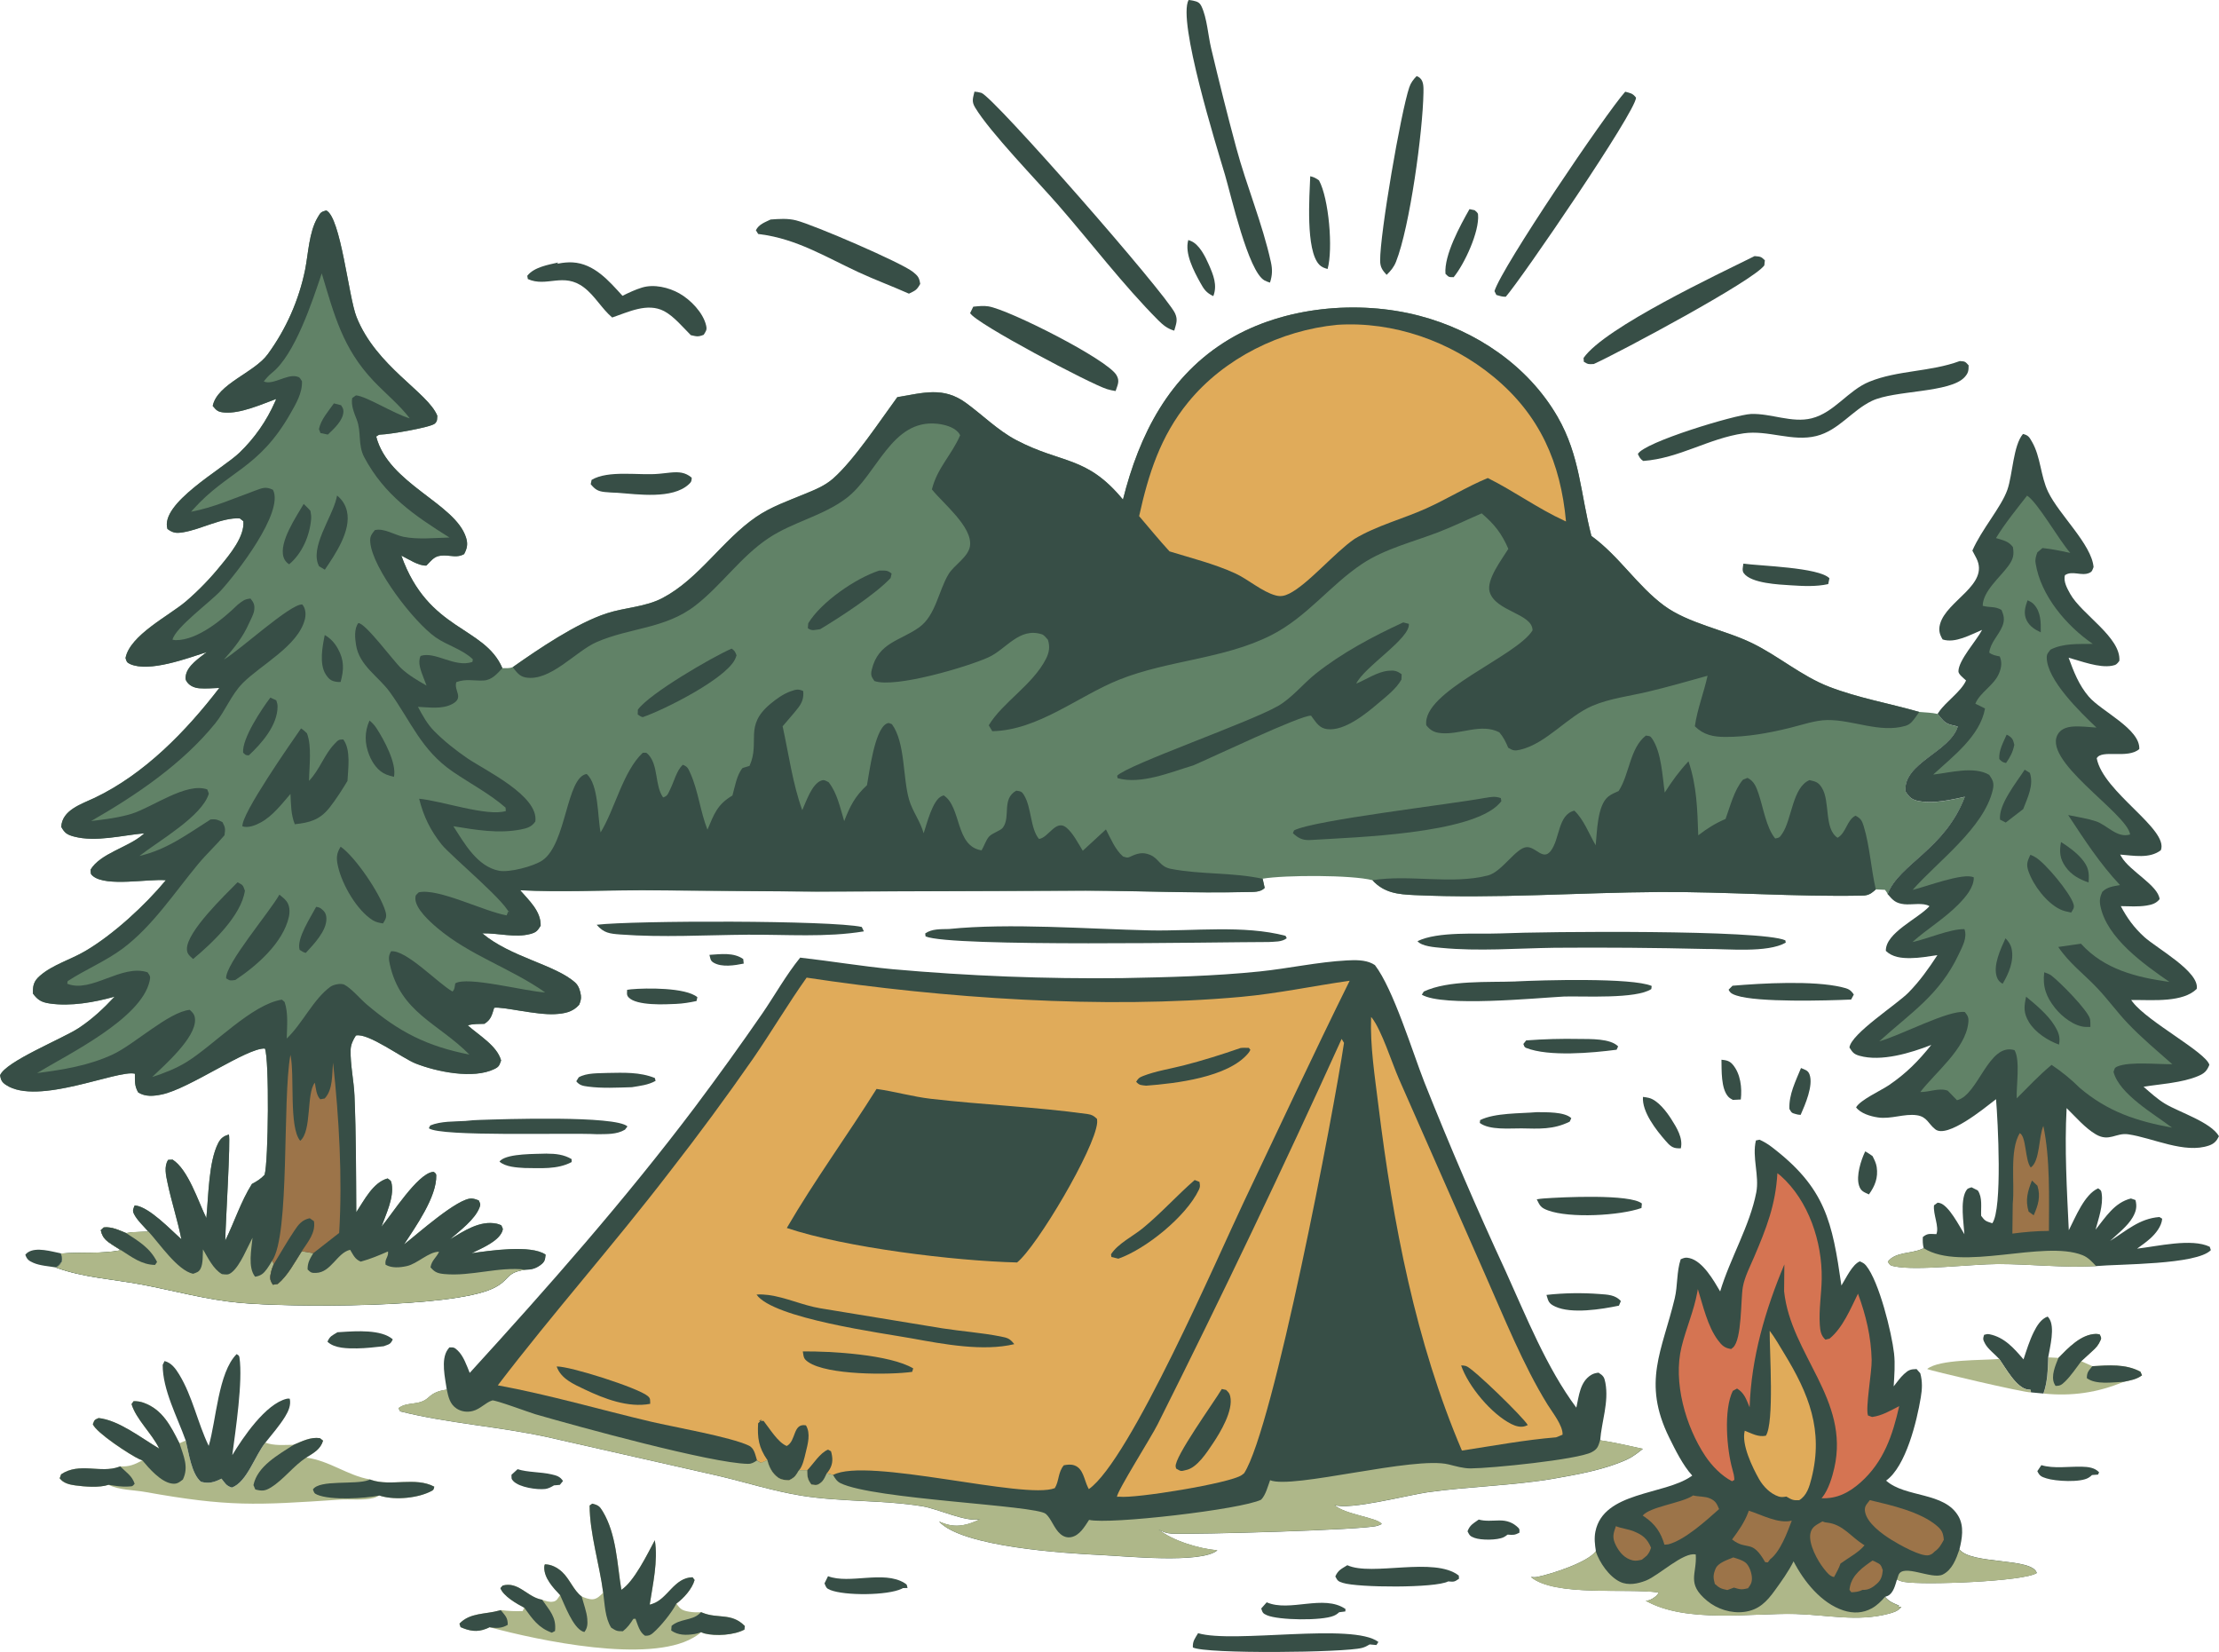 <?xml version="1.0" encoding="UTF-8"?>
<svg id="uuid-78510948-dfda-40ef-88dc-db651f01c8d5" data-name="圖層 1" xmlns="http://www.w3.org/2000/svg" width="498" height="370.71" viewBox="0 0 498 370.71">
  <path d="M61.92,89.55c-3.32,1.22-7.95,3.3-11.53,3.02-1.46-.11-1.79-.43-2.65-1.48,1.03-4.96,9.35-7.45,12.37-11.63,4.12-5.64,6.97-12.1,8.37-18.95.71-3.62.89-8.46,2.78-11.66.67-1.13.69-1.27,1.95-1.63,3.27,1.51,5.01,19.39,6.8,23.9,4.43,11.15,16,16.88,18.13,22.17-.07.8.07,1.13-.52,1.74-.85.87-10.34,2.47-12.07,2.48-.57,0-.65.15-1.12.45,2.73,10.62,17.72,14.95,20.16,22.67.46,1.44.25,2.45-.44,3.72-1.55.85-2.86.3-4.52.3-2.12,0-2.53.87-3.94,2.26-1.67.13-4.09-1.48-5.62-2.24,6.06,17.04,18.58,15.75,22.68,25.26.8,0,1.56.09,2.31-.23,5.86-4.12,14.29-9.85,21.08-12.07,4.13-1.35,8.65-1.4,12.55-3.45,8.17-4.3,13.41-12.99,21.03-18.21,3.29-2.26,7.21-3.62,10.88-5.14,2.29-.94,4.51-1.82,6.39-3.48,4.71-4.16,10.51-12.96,14.38-18.24,5.8-.95,10.3-2.44,15.43,1.31,3.69,2.69,7.14,6.15,11.19,8.29,10.31,5.45,15.83,3.45,24.03,13.4,3.67-14.62,10.36-27.92,23.84-35.97,12.26-7.33,28.93-8.88,42.7-5.27,12.65,3.31,24.36,11.19,30.98,22.63,5.08,8.78,5.16,17.36,7.61,26.77,6.27,4.56,10.25,11.15,16.31,15.63,5.45,4.02,13.56,5.41,19.73,8.41,5.95,2.89,11.12,7.41,17.28,9.79,6.53,2.53,13.54,3.73,20.26,5.66,1.36.12,2.8.15,4.13.45l.35.42c.9,1.08,1.42,1.77,2.84,2.09.45.1.89.22,1.34.33-1.79,5.76-12.3,8.15-11.74,14.56.88,1.34,1.43,1.9,3.13,2.19,3.3.57,6.97-.28,10.19-.99-4.49,11.86-14.79,15.12-17.33,21.84-.09-.32-.42-.69-.61-.97l-2.05-.1c-.14.13-.28.27-.43.39-.78.68-1.48.98-2.52,1-15.2.32-30.39-.89-45.59-.8-18.27.11-36.8,1.54-55.03.69-3.66-.17-6.78-.47-9.4-3.34-4.61-1.2-19.59-1.19-24.65-.34l.46,2.06c-.96,1.02-2.59.89-3.97.92-12.04.29-24.15-.28-36.19-.31l-60.46.21-39.18-.31c-9.06.02-18.25.45-27.29.01,2,2.31,4.68,4.7,4.6,7.96-.71,1.12-.94,1.48-2.31,1.85-3.43.92-7.28-.24-10.79-.14,6.38,5.38,16.43,7.04,20.87,11.07.78.7,1.12,1.85,1.26,2.86.11.77-.11,1.4-.39,2.1-1.47,1.67-3.33,1.98-5.45,2.1-4.17.23-11.76-1.73-13.62-1.43-.53,1.66-.68,2.64-2.2,3.6-1.21.05-2.58-.02-3.73.35,2.47,2.22,6.59,4.57,7.48,7.88-.4,1.06-.41,1.38-1.49,1.91-4.76,2.34-13.04.6-17.7-1.24-2.95-1.16-10.68-6.96-13.4-6.27-.63.98-1.14,2.02-1.18,3.21-.09,3.35.73,6.94.87,10.34.36,8.68.35,17.41.4,26.1,1.79-2.68,3.74-6.67,7.03-7.58.69.49.79.46.93,1.3.51,3.03-1.29,6.71-2.31,9.53,2.41-2.84,8.01-11.76,11.48-12.29.1-.02.2,0,.29,0,.29.28.52.35.53.77.13,4.83-4.63,11.5-7.23,15.5,2.78-2.12,12.19-10.6,15.27-10.3.52.05,1.02.23,1.5.42.3.71.47.81.19,1.54-1.04,2.77-4.49,5.28-6.67,7.21,3.1-1.85,6.72-4.34,10.54-3.52.4.09.59.19.99.35.27.63.49.72.21,1.4-.96,2.31-4.75,3.81-6.88,4.88,3.97-.57,13.34-1.98,16.62.31-.13,1.19-.16,1.61-1.22,2.38-1.06.77-2.03.99-3.31,1-4.62.61-3.31,2.36-7.38,4.24-9.49,4.39-45.45,4.23-56.81,3.18-7.38-.68-14.52-2.68-21.78-4.06-6.44-1.23-13.13-1.56-19.33-3.82.49-.34.75-.57,1.09-1.08.45-.66.11-1.33-.03-2.08,4.52-.36,8.96.11,13.46-.74-.6-.36-1.19-.74-1.77-1.12-1.47-.96-2.36-1.58-2.73-3.36l.65-.61c1.83-.2,3.34.59,5,1.25,1.65-.28,3.36-.26,5.03-.33-1.03-1.18-2.63-2.66-3.28-4.05-.36-.77-.1-1.07.17-1.82.07,0,.14-.02.21-.01,3.13.4,7.9,5.44,10.29,7.58-.84-4.28-2.22-8.41-3.11-12.67-.34-1.62-.83-3.69.14-5.15l1-.05c3.5,2.23,5.73,9.33,7.57,13.11.5-4.84.49-12.61,2.68-16.85.59-1.13,1.22-1.52,2.37-1.91.45.86-.77,20.46-.8,23.81,2.06-4.18,3.49-8.74,5.98-12.7,1.13-.61,1.98-1.12,2.85-2.06.86-3,1.07-25.9.07-28.33-4.01-.22-16.97,9.05-23.17,10.31-1.81.37-3.63.56-5.27-.46-.86-1.51-.72-2.49-.74-4.2-3.84-.98-21.81,7.26-28.94,2.51-.94-.63-1.12-1.08-1.32-2.14,1.17-3.1,14.1-8.26,17.67-10.63,3.09-2.05,5.53-4.35,8.05-7.04-4.53,1.28-9.89,2.23-14.58,1.54-1.84-.27-2.69-.78-3.76-2.22-.06-1.75.16-2.79,1.59-4.02,2.84-2.47,6.9-3.61,10.14-5.52,6.3-3.69,13.43-10.28,18.1-15.9-3.97-.35-13.26,1.52-16.33-.9-.67-.53-.49-.68-.57-1.47,2.19-3.63,8.28-4.96,11.59-7.74l.49-.42c-4.98.44-10.89,2.03-15.8.73-1.57-.42-2.09-.8-2.86-2.17.2-3.81,4.53-5.1,7.51-6.52,11.16-5.32,20.51-14.94,27.97-24.66-1.46.05-3.01.19-4.45.08-1.05-.08-2.15-.5-2.78-1.38-.4-.56-.41-.79-.3-1.46.36-2.26,3.04-3.95,4.7-5.28-4.32,1.38-12.89,4.59-17.17,2.69-.8-.36-.82-.59-1.05-1.36.97-5.13,9.78-9.5,13.53-12.69,2.83-2.43,5.43-5.11,7.78-8.01,2.06-2.51,5.47-6.57,5.13-10.01l-.81-.63c-3.99-.22-8.68,2.48-12.74,3.13-1.54.24-2.21.16-3.48-.74-1.74-5.76,12.27-13.4,16.14-17.11,3.4-3.26,6.12-7.16,8.01-11.47l.22-.51Z" fill="#618267"/>
  <path d="M61.92,89.55c-3.32,1.22-7.95,3.3-11.53,3.02-1.46-.11-1.79-.43-2.65-1.48,1.03-4.96,9.35-7.45,12.37-11.63,4.12-5.64,6.97-12.1,8.37-18.95.71-3.62.89-8.46,2.78-11.66.67-1.13.69-1.27,1.95-1.63,3.27,1.51,5.01,19.39,6.8,23.9,4.43,11.15,16,16.88,18.13,22.17-.07.8.07,1.13-.52,1.74-.85.87-10.34,2.47-12.07,2.48-.57,0-.65.15-1.12.45,2.73,10.62,17.72,14.95,20.16,22.67.46,1.44.25,2.45-.44,3.72-1.55.85-2.86.3-4.52.3-2.12,0-2.53.87-3.94,2.26-1.67.13-4.09-1.48-5.62-2.24,6.06,17.04,18.58,15.75,22.68,25.26-1.21,1.29-2.38,2.7-4.29,2.78-2.2.09-3.87-.44-6.05.36-.62,1.91,1.8,3.46-.89,4.9-2.32,1.25-5.2.74-7.72.65,1.04,1.94,2.07,3.84,3.63,5.42,2.26,2.29,4.86,4.34,7.51,6.15,3.97,2.7,16.02,8.39,15.2,14.16-.82,1.19-1.83,1.51-3.23,1.78-5.08.99-10.14.09-15.16-.72,2.49,3.87,5.33,9,10.21,9.98,2.32.46,7.81-.98,9.78-2.33,5.43-3.73,5.32-18.62,9.91-19.38,2.73,2.35,2.44,9.75,3.14,13.12,3.24-5.31,5.02-13.68,9.45-17.87.71,0,.75-.17,1.28.41,2.28,2.46,1.4,6.93,3.3,9.61,1.07-.35,1.11-.89,1.6-1.86.87-1.74,1.4-4.13,2.81-5.48,1.06.4,1.22.83,1.69,1.88,1.79,3.98,2.23,8.59,3.85,12.69,1.51-3.57,2.21-5.65,5.61-7.67.54-1.94.97-4.64,2.27-6.17l1.56-.47c2.46-5.47-1.33-8.93,4.71-13.94,1.28-1.07,2.9-2.23,4.49-2.79,1.19-.42,1.71-.58,2.84-.08.18,1.44-.21,2.59-1.11,3.76-1.09,1.42-2.35,2.77-3.5,4.16,1.35,6.13,2.26,12.96,4.41,18.82.87-1.94,2.17-5.9,4.27-6.64.73-.25.99.07,1.65.37,1.93,2.44,2.59,5.79,3.49,8.73,1.31-3.37,2.42-5.59,5.11-8.06.55-2.93,1.68-12.28,4.33-13.78.58-.33.69-.11,1.27.09,3.04,4.17,2.4,12.02,3.87,17,.76,2.58,2.49,4.75,3.25,7.48.71-2.09,1.97-7.37,4.03-8.33.15-.07.31-.12.47-.18,4.04,2.65,2.54,11.4,8.5,12.34.54-.9.98-2.26,1.62-3.03.75-.89,2.62-1.32,3.18-2.1,1.78-2.45-.35-6.4,2.99-8.27.93.17,1.19.11,1.72.98,1.74,2.82,1.39,7.47,3.37,9.86,2.12-.24,3.76-4.45,6.11-2.58,1.5,1.2,2.71,3.6,3.72,5.23l5.2-4.79c1.06,2.03,2.08,4.55,3.83,6.07.71.19.89.4,1.58.07,1.58-.74,2.78-1.14,4.49-.43,2.06.85,2.11,2.65,4.72,3.15,6.81,1.31,13.67.74,20.55,2.22l.46,2.06c-.96,1.02-2.59.89-3.97.92-12.04.29-24.15-.28-36.19-.31l-60.46.21-39.18-.31c-9.06.02-18.25.45-27.29.01,2,2.31,4.68,4.7,4.6,7.96-.71,1.12-.94,1.48-2.31,1.85-3.43.92-7.28-.24-10.79-.14,6.38,5.38,16.43,7.04,20.87,11.07.78.7,1.12,1.85,1.26,2.86.11.77-.11,1.4-.39,2.1-1.47,1.67-3.33,1.98-5.45,2.1-4.17.23-11.76-1.73-13.62-1.43-.53,1.66-.68,2.64-2.2,3.6-1.21.05-2.58-.02-3.73.35,2.47,2.22,6.59,4.57,7.48,7.88-.4,1.06-.41,1.38-1.49,1.91-4.76,2.34-13.04.6-17.7-1.24-2.95-1.16-10.68-6.96-13.4-6.27-.63.98-1.14,2.02-1.18,3.21-.09,3.35.73,6.94.87,10.34.36,8.68.35,17.41.4,26.1,1.79-2.68,3.74-6.67,7.03-7.58.69.49.79.46.93,1.3.51,3.03-1.29,6.71-2.31,9.53,2.41-2.84,8.01-11.76,11.48-12.29.1-.02.2,0,.29,0,.29.28.52.35.53.77.13,4.83-4.63,11.5-7.23,15.5,2.78-2.12,12.19-10.6,15.27-10.3.52.05,1.02.23,1.5.42.3.71.47.81.19,1.54-1.04,2.77-4.49,5.28-6.67,7.21,3.1-1.85,6.72-4.34,10.54-3.52.4.09.59.19.99.35.27.63.49.72.21,1.4-.96,2.31-4.75,3.81-6.88,4.88,3.97-.57,13.34-1.98,16.62.31-.13,1.19-.16,1.61-1.22,2.38-1.06.77-2.03.99-3.31,1-4.62.61-3.31,2.36-7.38,4.24-9.49,4.39-45.45,4.23-56.81,3.18-7.38-.68-14.52-2.68-21.78-4.06-6.44-1.23-13.13-1.56-19.33-3.82.49-.34.75-.57,1.09-1.08.45-.66.11-1.33-.03-2.08,4.52-.36,8.96.11,13.46-.74-.6-.36-1.19-.74-1.77-1.12-1.47-.96-2.36-1.58-2.73-3.36l.65-.61c1.83-.2,3.34.59,5,1.25,1.65-.28,3.36-.26,5.03-.33-1.03-1.18-2.63-2.66-3.28-4.05-.36-.77-.1-1.07.17-1.82.07,0,.14-.02.21-.01,3.13.4,7.9,5.44,10.29,7.58-.84-4.28-2.22-8.41-3.11-12.67-.34-1.62-.83-3.69.14-5.15l1-.05c3.5,2.23,5.73,9.33,7.57,13.11.5-4.84.49-12.61,2.68-16.85.59-1.13,1.22-1.52,2.37-1.91.45.86-.77,20.46-.8,23.81,2.06-4.18,3.49-8.74,5.98-12.7,1.13-.61,1.98-1.12,2.85-2.06.86-3,1.07-25.9.07-28.33-4.01-.22-16.97,9.05-23.17,10.31-1.81.37-3.63.56-5.27-.46-.86-1.51-.72-2.49-.74-4.2-3.84-.98-21.81,7.26-28.94,2.51-.94-.63-1.12-1.08-1.32-2.14,1.17-3.1,14.1-8.26,17.67-10.63,3.09-2.05,5.53-4.35,8.05-7.04-4.53,1.28-9.89,2.23-14.58,1.54-1.84-.27-2.69-.78-3.76-2.22-.06-1.75.16-2.79,1.59-4.02,2.84-2.47,6.9-3.61,10.14-5.52,6.3-3.69,13.43-10.28,18.1-15.9-3.97-.35-13.26,1.52-16.33-.9-.67-.53-.49-.68-.57-1.47,2.19-3.63,8.28-4.96,11.59-7.74l.49-.42c-4.98.44-10.89,2.03-15.8.73-1.57-.42-2.09-.8-2.86-2.17.2-3.81,4.53-5.1,7.51-6.52,11.16-5.32,20.51-14.94,27.97-24.66-1.46.05-3.01.19-4.45.08-1.05-.08-2.15-.5-2.78-1.38-.4-.56-.41-.79-.3-1.46.36-2.26,3.04-3.95,4.7-5.28-4.32,1.38-12.89,4.59-17.17,2.69-.8-.36-.82-.59-1.05-1.36.97-5.13,9.78-9.5,13.53-12.69,2.83-2.43,5.43-5.11,7.78-8.01,2.06-2.51,5.47-6.57,5.13-10.01l-.81-.63c-3.99-.22-8.68,2.48-12.74,3.13-1.54.24-2.21.16-3.48-.74-1.74-5.76,12.27-13.4,16.14-17.11,3.4-3.26,6.12-7.16,8.01-11.47l.22-.51Z" fill="#374e46"/>
  <path d="M27.12,280.52c-.6-.36-1.19-.74-1.77-1.12-1.47-.96-2.36-1.58-2.73-3.36l.65-.61c1.83-.2,3.34.59,5,1.25,1.65-.28,3.36-.26,5.03-.33,2.52,2.73,6.53,8.73,10.03,9.49.81-.3,1.29-.36,1.71-1.21.55-1.12.45-3.02.51-4.27,1.14,1.9,2.29,4.41,4.25,5.55,1.01.09,1.4.28,2.27-.44,1.86-1.53,3.44-5.54,4.6-7.72-.23,2.56-1.1,6.7.59,8.75,1.28-.22,1.88-.69,2.66-1.77.42-.58.79-1.21,1.16-1.82l.37.73c-.22.55-.46,1.12-.59,1.69-.32,1.37-.37,1.81.38,2.97l1.09-.18c2.26-1.87,3.81-4.89,5.39-7.34l2.58.44c-.75,1.27-1.29,2.12-1.27,3.65.74.72.86.8,1.91.77,3.37-.1,4.74-4.55,7.64-5.18.74,1.19,1.04,2.09,2.38,2.65,2.14-.58,4.09-1.4,6.12-2.29.16,1.26-.78,1.65-.55,2.98,1.38.81,3.23.65,4.77.31,2.4-.53,4.89-3.23,7.24-3.22-.67,1.43-1.62,1.84-1.93,3.49.97,1.14,1.65,1.38,3.14,1.52,6,.56,12.17-1.72,18.17-.99-4.62.61-3.31,2.36-7.38,4.24-9.49,4.39-45.45,4.23-56.81,3.18-7.38-.68-14.52-2.68-21.78-4.06-6.44-1.23-13.13-1.56-19.33-3.82.49-.34.75-.57,1.09-1.08.45-.66.11-1.33-.03-2.08,4.52-.36,8.96.11,13.46-.74Z" fill="#aeb789"/>
  <path d="M27.12,280.52c-.6-.36-1.19-.74-1.77-1.12-1.47-.96-2.36-1.58-2.73-3.36l.65-.61c1.83-.2,3.34.59,5,1.25,2.85,1.86,5.4,3.33,6.98,6.51l-.45.66c-3.03-.04-5.21-1.77-7.68-3.33Z" fill="#374e46"/>
  <path d="M65.18,236.7c1,4.55-.39,16.27,2.2,19.3,2.65-2.23,1.34-10.67,3.28-13.04.23,1.2.32,2.84,1.22,3.72l.99-.18c1.89-2.03,1.61-5.31,1.88-8.03,1.34,12.38,2.12,25.75,1.37,38.2l-5.82,4.55-2.58-.44c-1.58,2.45-3.13,5.47-5.39,7.34l-1.09.18c-.75-1.16-.69-1.6-.38-2.97.13-.57.37-1.14.59-1.69l-.37-.73c4.02-5.84,2.25-36.01,4.1-46.21Z" fill="#9c7449"/>
  <path d="M61.46,283.64c1.5-2.47,2.95-5,4.55-7.4.98-1.47,1.74-2.49,3.5-2.87l.95.67c.41,2.63-1.35,4.63-2.74,6.74-1.58,2.45-3.13,5.47-5.39,7.34l-1.09.18c-.75-1.16-.69-1.6-.38-2.97.13-.57.37-1.14.59-1.69Z" fill="#374e46"/>
  <path d="M72.21,61.35c2.79,9.28,4.69,16.83,11.61,24.12,2.62,2.77,5.87,5.41,8.15,8.42-3.68-1.09-9.68-4.96-12.08-5.17l-.85.6c-.28,1.68.42,3.29,1.02,4.84,1.1,2.83.19,5.64,1.71,8.49,4.53,8.48,11.21,13.03,19.1,17.97-3.27.08-7.06.49-10.27-.15-2.07-.41-4.41-2.02-6.48-1.51-.78,1-1.14,1.41-1.02,2.77.53,5.87,9.76,17.83,14.64,21.27,2.63,1.85,6.04,2.69,8.38,4.95l-.1.59c-3.99,1.36-8.29-2.44-11.63-1.35-.71,1.55.09,3.36.65,4.87.22.6.45,1.2.69,1.79-1.99-1.15-4.01-2.3-5.69-3.88-1.74-1.62-8-10.16-9.62-10.15-.96,1.24-.76,3.39-.52,4.89.73,4.68,5.03,7.05,7.6,10.61,4.74,6.58,7.02,12.98,14.11,17.84,3.95,2.7,8.22,4.91,11.84,8.06l.08.77c-4.13,1.32-14.5-2.3-19.46-2.75.97,3.93,2.51,7.08,5.04,10.26,2.03,2.56,15.71,13.89,15.2,15.82l-.16-1.02-.44,1.11c-5.17-.9-15.33-6.16-19.73-5.17-.54.57-.77.54-.76,1.38.01,2.31,3.26,5.21,4.89,6.59,7.29,6.19,16.55,9.06,24.24,14.49-4.15-.17-17.59-3.74-20.18-2.02-.13.68-.1,1.35-.62,1.82-3.27-1.85-10.37-9.39-13.78-9.03-.62,1.03-.55,1.72-.29,2.9,2.41,10.91,10.89,13.21,17.87,20.28-9.48-1.87-15.72-5.01-23.08-11.28-1.39-1.18-3.44-3.61-4.98-4.4-.79-.4-2.49-.03-3.17.48-3.84,2.82-6.22,8.23-9.77,11.6.05-2.65.39-5.68-.48-8.21l-.6-.52c-6.76,1.05-15.28,10.2-21.32,13.95-2.43,1.51-5.08,2.54-7.79,3.41,2.78-2.68,9.8-8.79,9.61-12.91-.05-1.07-.44-1.47-1.18-2.16-4.67.45-12.46,7.76-17.24,9.99-5.39,2.52-11.19,3.45-17.04,4.2,6.92-4.21,23.39-12.15,25.27-20.66.23-1.04.1-1.13-.47-1.96-5.85-1.92-12.62,4.76-18.02,2.57l.1-.59c3.97-2.59,8.65-4.53,12.39-7.34,6.68-5.01,11.6-12.55,16.85-18.88,1.88-2.27,4.05-4.26,5.95-6.51.19-1.46.23-1.64-.45-2.94-1.12-.57-1.34-.68-2.65-.62-5.3,3.35-9.77,6.77-15.98,8.2,4.28-3.36,14.02-8.85,15.57-13.98l-.35-.94c-4.67-1.69-12.33,4.01-16.95,5.45-2.85.89-6.15,1.28-9.12,1.64,10.06-5.76,20.48-12.82,27.84-21.9,2.28-2.81,3.61-6.45,6.16-9.03,4.07-4.11,12.46-8.36,13.96-14.31.25-.98.22-2.1-.3-2.99-.08-.13-.18-.24-.28-.37-2.66-.18-14.05,10.31-17.58,12.37,2.31-2.6,4.27-5.02,5.67-8.22.37-.81.97-1.87,1.11-2.75.19-1.24-.06-1.81-.81-2.73-1.44.15-1.76.54-2.89,1.4-3.28,3.19-8.97,7.98-13.89,7.94-.24,0-.49-.06-.73-.11.7-2.78,8.45-8.41,10.82-10.98,3.49-3.79,14.3-17.64,11.73-22.65-1.65-.8-2.4-.4-4.1.22-4.84,1.76-9.19,3.73-14.28,4.71l.44-.5c7.86-8.76,14.73-9.04,21.87-21.57,1.25-2.19,2.69-4.62,2.58-7.22-.46-.67-.41-.91-1.26-1.09-2.24-.49-5.36,2.05-7.31,1.13.57-.73,1.12-1.36,1.85-1.94,5.13-4.07,9.05-16.03,11.15-22.29Z" fill="#618267"/>
  <path d="M67.56,163.46c.5.28.9.7,1.32,1.08,1.15,2.91.51,7.51.47,10.69,2.42-2.52,3.42-5.93,5.74-8.31.78-.8.84-.99,1.95-.99,1.74,2.35,1.09,6.52.94,9.31-1.22,2.03-2.56,4.13-4.03,6-2.17,2.75-4.45,3.36-7.79,3.72-.88-2.16-.85-4.5-.97-6.8-1.96,2.26-3.97,4.92-6.63,6.38-1.22.67-2.81,1.3-4.15.9-.33-2.72,11.04-18.94,13.14-21.97Z" fill="#374e46"/>
  <path d="M62.7,200.76c.54.43,1.14.89,1.57,1.44.78.98.81,2.39.56,3.55-1.3,5.83-7.27,11.03-12.02,14.16-1.09.14-1.14.22-2.06-.36-.24-3.17,9.8-14.93,11.95-18.79Z" fill="#374e46"/>
  <path d="M53.31,197.99c1.18.62,1.18.53,1.65,1.88-.8,5.61-7.38,11.81-11.62,15.33-.03-.02-.06-.04-.09-.07-.75-.71-1.3-1.09-1.3-2.2.02-3.94,8.54-12.07,11.36-14.94Z" fill="#374e46"/>
  <path d="M76.45,190c3.35,2.34,8.8,10.46,10.01,14.37.42,1.35.17,1.75-.5,2.85-.78-.12-1.58-.27-2.26-.69-3.6-2.22-6.91-8.01-7.83-12.06-.41-1.79-.42-2.88.58-4.47Z" fill="#374e46"/>
  <path d="M75.65,111.2c1.14.93,1.87,2.06,2.21,3.5,1.02,4.4-2.65,9.71-4.96,13.14l-1.29-.77c-2.21-4.11,2.87-10.86,3.9-15.25l.14-.63Z" fill="#374e46"/>
  <path d="M68.16,113.09c.53.47,1.01,1.01,1.5,1.53.13.66.22,1.23.16,1.9-.32,3.74-2.03,7.69-4.93,10.11-.62-.4-1.06-.93-1.27-1.65-1-3.41,2.84-8.98,4.53-11.89Z" fill="#374e46"/>
  <path d="M60.66,156.54l1.34.61c.15.45.29.85.29,1.33.04,4.25-3.57,8.33-6.44,11.02-.8,0-.71-.1-1.29-.59-.27-3.19,4.16-9.78,6.11-12.37Z" fill="#374e46"/>
  <path d="M82.92,161.68c.66.54,1.13,1.05,1.6,1.77,1.64,2.54,4.56,7.85,3.89,10.88-.58-.14-1.15-.31-1.7-.52-1.85-.72-3.13-2.58-3.85-4.38-1.04-2.61-1.08-5.19.07-7.75Z" fill="#374e46"/>
  <path d="M72.88,142.5c1.3.74,2.21,1.75,2.94,3.05,1.45,2.59,1.38,4.74.62,7.48-.32.01-.41.03-.76-.01-1.3-.15-1.87-.59-2.57-1.68-1.51-2.35-.74-6.28-.23-8.83Z" fill="#374e46"/>
  <path d="M70.96,203.5c.46.07.79.14,1.16.44.75.6,1.09,1.14,1.13,2.11.13,2.8-2.89,5.9-4.62,7.78-.55-.11-.91-.39-1.39-.68-.75-2.51,2.53-7.38,3.71-9.65Z" fill="#374e46"/>
  <path d="M74.94,90.52l1.6.41c.33.55.52.7.53,1.38,0,2-2.15,3.93-3.49,5.21l-1.66-.34-.34-.89c.41-2.09,2.13-4.04,3.36-5.77Z" fill="#374e46"/>
  <path d="M252.02,112.11c3.67-14.62,10.36-27.92,23.84-35.97,12.26-7.33,28.93-8.88,42.7-5.27,12.65,3.31,24.36,11.19,30.98,22.63,5.08,8.78,5.16,17.36,7.61,26.77,6.27,4.56,10.25,11.15,16.31,15.63,5.45,4.02,13.56,5.41,19.73,8.41,5.95,2.89,11.12,7.41,17.28,9.79,6.53,2.53,13.54,3.73,20.26,5.66-.53.76-1.07,1.58-1.7,2.26-.43.45-.83.69-1.42.87-5.72,1.66-11.76-1.38-17.52-1.31-2.76.04-5.69,1.1-8.37,1.75-4.75,1.17-9.63,2.06-14.55,2.04-2.66-.01-4.84-.45-6.8-2.39.52-3.8,2.03-7.56,2.85-11.34-4.5,1.25-9,2.55-13.54,3.62-4.04.95-8.47,1.49-12.29,3.12-5.61,2.4-10.29,8.44-16.19,9.85-1.25.3-1.66.21-2.72-.44-.55-1.31-1.06-2.37-1.99-3.45-4.09-2.14-8.84.61-13.16.17-1.52-.16-2.3-.62-3.23-1.75-1.04-7.59,20.17-15.39,23.84-21.3.03-3.8-8.36-4.23-9.63-8.66-.79-2.74,2.81-7.35,4.2-9.64-1.51-3.47-3.09-5.48-5.98-7.96-3.25,1.4-6.43,2.96-9.74,4.23-5.63,2.16-12.03,3.73-17.08,7.09-7.25,4.83-12.43,11.98-20.42,16.02-10.63,5.38-23.03,5.56-34.12,9.98-9.18,3.67-18.2,11.37-28.48,11.56l-.79-1.32c3.05-5.11,9.83-9.04,12.82-14.87.75-1.47.95-2.75.46-4.32-.4-.42-.83-1.07-1.38-1.24-5.11-1.6-7.95,3.35-11.98,5.18-4.69,2.13-20.97,6.97-25.58,5.31-.68-.96-.88-1.35-.6-2.53,1.46-6.14,6.4-6.47,10.65-9.52,3.69-2.65,4.35-8.21,6.57-11.9,1.26-2.1,4.47-3.86,4.83-6.35.61-4.31-6.12-9.61-8.55-12.7,1.19-4.82,4.48-7.78,6.34-12.15-.18-.31-.24-.45-.47-.7-1.1-1.21-3.12-1.71-4.69-1.88-10.33-1.07-13.45,11.5-20.42,16.74-5.31,3.99-12.01,5.31-17.45,8.95-6.19,4.13-10.48,10.49-16.31,15.04-6.82,5.33-14.8,4.99-22.3,8.29-4.68,2.06-10.37,8.91-15.9,7.91-1.37-.25-2.07-1.26-2.86-2.3,5.86-4.12,14.29-9.85,21.08-12.07,4.13-1.35,8.65-1.4,12.55-3.45,8.17-4.3,13.41-12.99,21.03-18.21,3.29-2.26,7.21-3.62,10.88-5.14,2.29-.94,4.51-1.82,6.39-3.48,4.71-4.16,10.51-12.96,14.38-18.24,5.8-.95,10.3-2.44,15.43,1.31,3.69,2.69,7.14,6.15,11.19,8.29,10.31,5.45,15.83,3.45,24.03,13.4Z" fill="#374e46"/>
  <path d="M300.09,72.89c12.59-.83,25.44,3.69,35.12,11.68,10.38,8.57,15.04,19.26,16.24,32.45l-.35-.16c-6.01-2.77-11.3-6.65-17.2-9.59-4.72,1.95-9.16,4.73-13.84,6.83-5.29,2.38-11.07,3.83-16.06,6.82-4.58,3.17-10.43,10.17-14.65,12.28-1.04.52-1.93.72-3.06.41-3.06-.82-6.17-3.62-9.13-4.97-4.65-2.12-9.81-3.4-14.69-4.91-2.35-2.55-4.56-5.28-6.82-7.91,2.08-9.43,4.78-17.94,11.02-25.57,8.11-9.93,20.76-16.13,33.43-17.36Z" fill="#e0ab5a"/>
  <path d="M358.11,189.71c.32-3.03.35-8.99,2.84-10.97.67-.53,1.54-.89,2.31-1.23,2.43-3.7,2.51-9.65,6.11-12.44.8.12.96.01,1.42.7,2.1,3.11,2.29,8.43,2.82,12.08,1.63-2.55,3.25-4.8,5.33-7.01,1.88,5.55,1.99,10.83,2.19,16.61,1.99-1.54,3.82-2.68,6.13-3.68,1.04-2.84,1.93-6.49,3.91-8.81l1.02-.4c1.47.71,1.97,2.06,2.47,3.53,1.04,3.04,1.73,7.67,3.74,10.07.97-.17,1.01-.26,1.58-1.09,2.18-3.2,2.27-10.39,6.11-12.01,1.34.32,1.95.41,2.75,1.66,1.97,3.07.45,9.23,3.56,11.28,1.97-1.13,2.07-4.01,4.03-4.96,1.13.6,1.44,1.07,1.82,2.31,1.39,4.56,1.64,9.57,2.73,14.23-.14.13-.28.27-.43.39-.78.68-1.48.98-2.52,1-15.2.32-30.39-.89-45.59-.8-18.27.11-36.8,1.54-55.03.69-3.66-.17-6.78-.47-9.4-3.34,8.42-1.34,17.77,1.03,25.94-1.07,3.12-.8,6.28-6.24,8.68-6.35,2.07-.09,3.65,3.09,5.38.87,2.1-2.69,1.58-8.14,5.31-9.06,2.13,1.99,3.32,5.28,4.81,7.8Z" fill="#374e46"/>
  <path d="M314.93,139.67l1.25.32c.39,3.25-10.01,9.63-11.81,13.42,2.31-.95,4.69-2.64,7.21-2.89,1.34-.13,1.94.02,2.99.79l-.05,1.18c-1.17,2.09-3.39,3.78-5.2,5.32-2.73,2.33-7.59,6.3-11.46,5.81-1.66-.21-2.37-1.31-3.29-2.56l-.33-.46c-2.14-.23-22.54,9.52-26.45,11.16-5.06,1.51-11.71,4.35-16.98,2.86l-.09-.55c2.54-2.55,29.6-11.92,36.09-15.64,3.12-1.79,5.64-5,8.47-7.25,5.81-4.64,12.92-8.42,19.66-11.52Z" fill="#374e46"/>
  <path d="M333.4,179.04c1.3-.22,2.18-.4,3.43.06l.11.68c-.12.15-.24.3-.37.45-6.17,6.96-32.74,7.65-42.13,8.25-.22,0-.43.02-.65.03-1.56.04-2.53-.51-3.63-1.55l.26-.62c4.34-2.29,35.23-5.86,42.98-7.31Z" fill="#374e46"/>
  <path d="M164.19,145.54c.73.53.77.67,1.11,1.52-.16.46-.2.62-.41,1.02-2.37,4.42-15.77,11.18-20.65,12.85-.44-.1-.75-.35-1.12-.59l.03-1.08c2.59-3.63,16.63-11.78,21.04-13.71Z" fill="#374e46"/>
  <path d="M197.29,128.04c1.29.02,1.8-.18,2.81.67l-.22,1c-3.42,3.65-11.36,8.82-15.81,11.48-1.12.13-1.85.49-2.77-.22l.09-1.1c2.87-4.77,10.67-10.13,15.9-11.82Z" fill="#374e46"/>
  <path d="M179.56,214.89c6.92.78,13.81,1.94,20.74,2.6,17.15,1.53,34.36,2.2,51.58,2,10.23-.19,20.61-.45,30.79-1.49,6.51-.67,13.07-2.13,19.58-2.48,1.84-.1,4.07-.15,5.74.71.25.13.35.2.58.34,4.15,5.41,8.44,19.52,11.09,26.27,5.69,14.3,11.77,28.44,18.24,42.41,4.61,10.16,9.2,21.69,15.87,30.63.59-2.64.82-5.82,3.34-7.35.55-.33,1.02-.42,1.64-.5,1.06.67,1.3.99,1.54,2.27.81,4.36-.84,8.65-1.17,12.91,3.22.48,6.4,1.23,9.58,1.92-1.08.86-2.2,1.76-3.45,2.34-4.87,2.27-11.03,3.39-16.31,4.31-9.45,1.64-19.09,1.76-28.58,3.1-4.37.62-17.59,4.08-20.86,2.84,2.19,2.16,9.67,2.81,10.6,4.28-.4.18-.62.29-1.03.41-3.1.93-40.77,1.98-46.13,1.74-1.06-.05-1.99-.4-2.91-.91,3.2,2.57,9.11,4.3,13.18,4.66-3.64,3.05-20.56,1.31-26.23,1.05-8-.37-31.02-1.81-36.23-7.51.44.18.88.36,1.34.51,2.85.93,5.29.22,7.86-1.02-3.14.7-9.46-2.34-12.88-2.9-8.93-1.46-18.25-.95-27.21-2.39-6.44-1.04-12.74-3.09-19.09-4.55l-37.91-8.59c-10.92-2.39-22.18-3.05-33.05-5.78l-.37-.72c1.92-1.53,4.61-.49,6.63-2.32,1.36-1.24,2.39-1.55,4.2-1.85-.36-2.6-1.39-6.71.21-8.99.12-.17.25-.32.37-.48,1.01-.03,1.13,0,1.88.7,1.29,1.22,2.02,3.38,2.69,5.02,17.55-19.23,34.87-38.86,50.55-59.66,5.19-6.92,10.24-13.93,15.15-21.04,2.78-4.07,5.35-8.66,8.44-12.46Z" fill="#374e46"/>
  <path d="M181.01,219.38c30.65,4.63,66.61,7.12,97.52,4.32,8.24-.75,16.21-2.46,24.37-3.62-8.12,16.41-15.86,33.04-23.73,49.58-5.66,11.88-25.52,58-34.81,64.5l-.2-.39c-.84-1.66-1.03-4.23-3.02-4.93-.84-.29-1.54-.18-2.39-.03-1.34,1.59-1.03,3.54-2.03,5.13-6.68,2.68-42.19-7.05-49.74-2.96l-1.39-.37c-.34.74-.67,1.61-1.34,2.12-.85.66-1.08.56-2.13.4-.92-1.26-.87-1.61-.94-3.19h-1.83c-.79,1.27-.92,1.59-2.25,2.25-.9-.04-1.73-.1-2.48-.63-1.28-.91-2.05-2.43-2.38-3.92l-1.44.64-.9-.55c-.39-1.19-.58-2.73-1.82-3.32-4.05-1.95-16.99-4.2-21.98-5.38-11.41-2.69-22.87-6.05-34.38-8.16,12.41-16.26,26.04-31.58,38.5-47.82,6.53-8.37,12.83-16.92,18.89-25.64,4.07-5.93,7.77-12.18,11.92-18.03Z" fill="#e0ab5a"/>
  <path d="M172.22,327.64c-1.96-2.84-2.26-4.93-2.08-8.25l.84-.84-.72.28,1.11.03c1.36,1.7,3.18,4.81,5.19,5.62,2.16-1.1,1.32-5.18,4.31-4.63,1.1,1.81.42,4.18-.06,6.15-.28,1.17-.67,3.03-1.48,3.92-.79,1.29-.92,1.61-2.25,2.26-.9-.04-1.73-.1-2.48-.63-1.28-.91-2.05-2.43-2.38-3.92Z" fill="#374e46"/>
  <path d="M181.16,329.94c1.32-1.38,2.92-3.97,4.68-4.64l.66.37c.4,1.42.48,2.7-.29,4.03-.19.32-.41.62-.64.91-.34.74-.67,1.61-1.34,2.12-.85.66-1.08.56-2.13.4-.92-1.26-.87-1.61-.94-3.19Z" fill="#374e46"/>
  <path d="M196.72,244.36c4.1.57,8.08,1.74,12.25,2.22,11.66,1.35,23.54,1.8,35.14,3.42.97.14,1.4.42,2.09,1.09.02.31.06.57.03.87-.52,5.83-13.46,27.69-17.97,31.34-14.01-.34-38.51-3.32-51.68-7.74,6.17-10.61,13.58-20.76,20.13-31.19Z" fill="#374e46"/>
  <path d="M169.78,290.51c.89-.08,1.77-.02,2.66.09,3.87.5,7.72,2.33,11.66,2.98l27.4,4.5c4.31.67,8.78.98,13.04,1.82,1.62.32,2.07.45,3.09,1.73-6.96,1.68-15.92,0-22.92-1.28-6.66-1.21-31.21-4.47-34.93-9.85Z" fill="#374e46"/>
  <path d="M278.36,235.18c.6-.1,1.3-.03,1.91-.04l.35.45c-.19.34-.26.5-.5.78-4.51,5.41-16.29,6.76-22.9,7.26-1.12-.15-1.47-.02-2.24-.88.49-.75.64-.94,1.52-1.28,2.81-1.11,6.16-1.63,9.1-2.38,4.33-1.11,8.54-2.43,12.76-3.9Z" fill="#374e46"/>
  <path d="M268.11,264.79l1.08.43c.12.83.22,1.04-.15,1.8-2.87,5.99-11.9,13.28-18.05,15.43l-1.56-.38-.09-.6c1.52-2.4,4.94-4.06,7.16-5.88,4.08-3.35,7.61-7.31,11.6-10.78Z" fill="#374e46"/>
  <path d="M180.17,303.26c6.26-.07,19.54.69,24.78,3.81l-.24.78c-5.08.71-19.07.75-23.33-2.21-1.09-.75-.99-1.14-1.21-2.37Z" fill="#374e46"/>
  <path d="M124.93,306.64c2.91-.1,18.21,4.76,20.44,6.63.68.57.51.89.55,1.75-4.91.94-10.29-1.13-14.68-3.22-2.49-1.19-5.33-2.38-6.31-5.15Z" fill="#374e46"/>
  <path d="M100.27,311.81c.36,1.66.67,3.26,2.2,4.27,1.07.7,2.39.87,3.62.55,1.73-.44,2.89-1.91,4.38-2.37.58-.18,8.32,2.69,9.66,3.09,9.34,2.7,39.53,11.02,47.72,11.14.85.01,1.35-.31,2.02-.77l.9.55,1.44-.64c.33,1.49,1.1,3.01,2.38,3.92.76.54,1.58.59,2.48.63,1.33-.66,1.46-.98,2.25-2.26h1.83c.08,1.6.02,1.94.94,3.2,1.05.16,1.27.26,2.13-.4.66-.52.99-1.38,1.34-2.12l1.39.37c.47.78.85,1.45,1.69,1.86,7.42,3.64,43.79,4.93,46.06,6.88,1.26,1.08,1.84,3.3,3.29,4.53.69.59,1.48.86,2.37.7,1.94-.35,3.05-2.36,4.06-3.88,4.49,1.09,34.2-2.34,38.61-4.53,1.04-1.08,1.49-2.97,2.01-4.37,4.98,2.07,32.33-5.47,40.09-3.54,1.62.4,3.24.89,4.92.89,4.58-.02,23.91-1.96,27.14-3.63,1.36-.7,1.49-1.34,1.92-2.7,3.22.48,6.4,1.23,9.58,1.92-1.08.86-2.2,1.76-3.45,2.34-4.87,2.27-11.03,3.39-16.31,4.31-9.45,1.64-19.09,1.76-28.58,3.1-4.37.62-17.59,4.08-20.86,2.84,2.19,2.16,9.67,2.81,10.6,4.28-.4.18-.62.29-1.03.41-3.1.93-40.77,1.98-46.13,1.74-1.06-.05-1.99-.4-2.91-.91,3.2,2.57,9.11,4.3,13.18,4.66-3.64,3.05-20.56,1.31-26.23,1.05-8-.37-31.02-1.81-36.23-7.51.44.18.88.36,1.34.51,2.85.93,5.29.22,7.86-1.02-3.14.7-9.46-2.34-12.88-2.9-8.93-1.46-18.25-.95-27.21-2.39-6.44-1.04-12.74-3.09-19.09-4.55l-37.91-8.59c-10.92-2.39-22.18-3.05-33.05-5.78l-.37-.72c1.92-1.53,4.61-.49,6.63-2.32,1.36-1.24,2.39-1.55,4.2-1.85Z" fill="#aeb789"/>
  <path d="M301.09,233.13l.54.89c-2.3,15.5-15.85,86.41-22.42,96.58-.17.13-.34.27-.52.4-2.51,1.83-23.96,5.32-27.51,4.86l-.51.02c.1-1.4,7.74-13.44,9.14-16.27,14.32-28.56,28.09-57.39,41.29-86.48Z" fill="#e0ab5a"/>
  <path d="M274.2,311.69l.96.21c.52.54.75.66.93,1.42.75,3.18-2.2,8.08-3.89,10.6-1.33,1.98-3.57,5.5-6.03,5.96-1.2.32-1.12.29-2.21-.32-.04-.14-.08-.28-.11-.42-.39-2.06,8.56-14.43,10.35-17.44Z" fill="#374e46"/>
  <path d="M307.71,228.22c.07.07.14.14.2.21,2.18,2.81,4.51,10.18,6.03,13.64l19.29,43.79c4.24,9.56,8.6,20.49,14.1,29.36,1.05,1.7,3.47,4.7,3.35,6.73l-1.46.59c-7.02.57-14.16,1.91-21.13,2.97-10.4-24.36-15.5-51.16-18.73-77.35-.8-6.53-1.89-13.38-1.65-19.95Z" fill="#e0ab5a"/>
  <path d="M327.9,306.4c.4,0,.73.04,1.11.14,1.52.43,12.96,11.6,13.86,13.25-.17.07-.34.15-.51.21-1.03.38-2.2.04-3.14-.43-4.48-2.22-9.7-8.47-11.31-13.17Z" fill="#374e46"/>
  <path d="M442.65,123.56c2.07-4.78,6.49-9.74,7.86-13.67,1.19-3.41,1.3-9.93,3.5-12.51,1.22.31,1.4.68,2.04,1.79,1.95,3.4,1.9,7.67,3.6,11.2,2.46,5.14,9.76,11.78,10.2,16.88-.3.69-.25,1-.97,1.32-1.73.77-3.81-.61-5.45.5-.4,1.4.51,3,1.19,4.22,2.56,4.57,11.42,9.75,11.02,15.01-.56.74-.7.92-1.68,1.1-2.89.52-6.9-1.04-9.71-1.81,1.16,3.18,2.31,6.14,4.53,8.74,2.79,3.27,11.58,7.25,11.33,11.76-2.58,2.28-8.45,0-9.55,2.07,1.45,7.63,16.22,15.89,14.39,20.63-2.52,1.95-6.14,1.2-9.13.98l.28.49c1.86,3.23,8.25,6.41,8.57,9.51-.75.96-1.75,1.25-2.93,1.44-1.85.3-3.91.16-5.78.13,1.44,2.71,2.96,4.8,5.23,6.88,2.81,2.57,12.5,7.83,11.81,11.69-3.05,3.04-9.73,2.49-13.74,2.49h-.98s.4.52.4.52c3.45,4.44,16.35,11.19,17.16,14.03-.57,1.39-1.1,1.92-2.53,2.52-3.66,1.54-8.31,1.75-12.24,2.4,1.52,1.32,3.11,2.78,4.84,3.82,3.2,1.92,10.25,4.1,12.08,7.28-.53,1.07-1.05,1.67-2.21,2.08-5.49,1.93-12.66-1.72-18.15-2.51-2.77-.4-4.25,1.76-7.26.02-2.39-1.39-4.6-3.98-6.57-5.9-.49,9.04.06,18.37.49,27.41,1.48-2.88,3.51-8.07,6.59-9.41.62.46.68.42.79,1.19.38,2.58-.71,5.62-1.37,8.09,2.27-2.83,4.22-6.07,7.93-7l1.02.35c.4,1.47.14,2.57-.64,3.91-1.13,1.96-3.42,3.72-5.07,5.27,3.7-2.29,6.57-5.03,11.09-5.37l.62.38c-.12,1.68-1.47,3.36-2.69,4.45-.92.82-1.95,1.55-2.95,2.27,4.45-.5,12.29-2.4,16.31-.42l.25.75c-3.21,3.32-20.6,3.1-25.75,3.58-7.31.43-14.7-.47-22.02-.46-5.93.01-18.15,1.55-23.2.53-.93-.19-1.06-.26-1.53-1.05,1.65-2.23,5.22-1.78,7.59-2.83.15-.07.3-.14.46-.21-.22-.9-.23-1.58-.19-2.5,1.11-.92,1.63-.67,3.04-.65.69-1.62-.77-4.47-.53-6.47l.81-.59c.15.02.29.04.44.07,2.07.49,4.46,5.24,5.57,7.01-.17-2.63-.95-7.34.32-9.66.39-.7.58-.61,1.28-.87l1.4.7c1.11,1.61.67,3.8.76,5.7.87,1.19,1.07,1.21,2.5,1.67,2.32-3.23,1.24-23.08.84-27.84l-.53.41c-2.08,1.6-10.39,8.43-13.09,6.36-1.57-1.2-1.82-2.83-4.16-3.17-2.81-.41-5.8.94-8.76.49-1.66-.25-3.85-.9-4.87-2.26.98-1.7,5.58-3.77,7.37-4.98,3.88-2.64,6.6-5.4,9.51-9.03-4.58,1.8-11.22,3.83-16.14,2.43-1.26-.36-1.55-.78-2.23-1.85.39-3.12,10.61-9.63,13.27-12.35,2.54-2.59,4.49-5.35,6.47-8.38-1.98.29-4.05.66-6.05.67-2.02.02-4.03-.19-5.52-1.62-.1-4.06,7.24-7.22,9.79-10.03-1.31-.87-4.04-.27-5.63-.44-1.95-.21-2.57-.88-3.77-2.28,2.53-6.73,12.84-9.98,17.33-21.84-3.21.71-6.89,1.56-10.19.99-1.7-.29-2.25-.85-3.13-2.19-.56-6.41,9.95-8.8,11.74-14.56-.45-.1-.89-.22-1.34-.33-1.42-.32-1.94-1-2.84-2.09l-.35-.42.27-.4c1.66-2.43,4.98-4.55,6.12-7.09-.49-.48-1.7-1.36-1.71-2.04,0-2.51,4.08-6.93,5.31-9.31-2.62,1.08-6.05,3.07-8.86,2.14-.69-1.17-.95-2.08-.57-3.46,1.44-5.28,11.14-8.79,8.16-14.74-.3-.59-.61-1.17-.92-1.75Z" fill="#374e46"/>
  <path d="M431.72,280.09c8.49,5.37,26.81-1.92,35.65,1.57,1.26.5,2.15,1.49,3.05,2.46-7.31.43-14.7-.47-22.02-.46-5.93.01-18.15,1.55-23.2.53-.93-.19-1.06-.26-1.53-1.05,1.65-2.23,5.22-1.78,7.59-2.83.15-.07.3-.14.46-.21Z" fill="#aeb789"/>
  <path d="M454.93,111.22c2.37,1.51,7.06,9.84,9.69,12.85-2.07-.44-4.13-.88-6.24-1.09l-1.15.98c-.3.8-.53,1.56-.39,2.41,1.14,7.31,6.95,14.08,12.83,18.12-3.14.05-6.64-.19-9.5,1.3-.46.64-.83.9-.83,1.74.02,5.06,7.58,12.33,11.16,15.74-1.71-.11-3.56-.35-5.27-.23-1.16.08-2.44.43-3.18,1.4-4.49,5.94,15.31,17.98,16.01,22.82-2.96.9-5.16-2.14-7.71-2.97-1.98-.64-4.16-.97-6.2-1.39,3.6,5.47,7.13,10.93,11.64,15.71-1.51.29-2.86.39-3.99,1.53-.49,1.08-.66,1.89-.43,3.08,1.38,7.28,9.85,13.2,15.51,17.13-7.46-1.04-14.63-2.82-19.86-8.58l-5.09.73c2.44,3.65,5.73,6.04,8.7,9.18,2.41,2.54,4.47,5.4,6.88,7.94,3.09,3.26,6.64,6.21,10.01,9.19-3.13.06-9.57-.65-12.31.51-.73.31-.62.53-.88,1.22,1.3,5.02,9.2,9.5,13.13,12.51-8.01-1.48-14.39-3.57-20.68-8.9-2.01-1.98-4.01-3.62-6.35-5.19-2.77,2.29-5.29,4.98-7.83,7.52-.11-2.78.82-8.61-.49-10.82-5.85-1.76-8.13,10.13-12.91,11.23l-2.08-2.14c-1.96-.7-4.09.33-6.16.31,3.38-4.41,10.1-9.64,10.77-15.46.14-1.18-.04-1.62-.77-2.5-3.65-.5-14.38,5.24-19.21,6.58,7.09-6.43,13.55-10.42,17.82-19.49.83-1.77,2-3.77,1.3-5.69-3.32-.05-8.25,2.2-11.69,2.91,3.37-3,7.24-5.28,10.42-8.54,1.52-1.56,3.42-3.74,3.37-5.98-2.29-1.16-10.81,2.13-13.72,2.8,5.56-6.34,16.02-13.89,17.99-22.47.34-1.49,0-2.17-.8-3.33-3.41-2.03-8.81-.49-12.58-.07,4.39-4.06,10.53-8.64,11.63-14.83-.73-.35-1.46-.71-2.17-1.08,1.04-2.55,4.22-4.13,5.32-6.81.55-1.33.69-2.49.16-3.79-.86-.19-1.66-.29-2.36-.86.24-2.24,2.1-3.85,2.94-5.92.56-1.37.38-2.35-.2-3.66-1.47-.87-2.62-.48-4.21-.92.02-3.29,3.97-6.46,5.8-9.02,1.08-1.51,1.26-2.43.98-4.16-.97-1.35-2.29-1.56-3.8-2.02,2.05-3.36,4.57-6.42,6.98-9.53Z" fill="#618267"/>
  <path d="M455.67,191.82c.45.19.51.2.99.46,2.26,1.22,8.03,8.19,8.7,10.64.23.85-.12,1.12-.53,1.86-.85-.17-1.73-.35-2.51-.73-3.05-1.5-5.96-5.34-7.07-8.51-.56-1.6-.25-2.29.41-3.72Z" fill="#374e46"/>
  <path d="M458.78,218.18c.61.21,1.14.38,1.66.78,1.83,1.4,8.03,7.63,8.6,9.67.14.49.07,1.28.1,1.81-.39.02-.78.02-1.18,0-2.49-.17-5.2-2.3-6.73-4.21-2.02-2.53-2.85-4.82-2.45-8.04Z" fill="#374e46"/>
  <path d="M454.39,172.72l1.16.72c.94,2.71-.53,5.59-1.49,8.12l-3.92,3.02-1.28-.65c-.38-3.39,3.71-8.38,5.53-11.21Z" fill="#374e46"/>
  <path d="M454.71,223.66c2.11,1.73,4.86,4.04,6.29,6.35.93,1.49,1.46,2.64,1.09,4.4-2.49-.89-5.31-2.71-6.72-5.01-1.28-2.1-1.15-3.47-.66-5.74Z" fill="#374e46"/>
  <path d="M462.55,188.96c1.6.99,3.39,2.3,4.62,3.74,1.56,1.82,1.74,3.05,1.56,5.33-2.06-.73-3.83-1.64-5.15-3.49-1.34-1.88-1.42-3.42-1.04-5.59Z" fill="#374e46"/>
  <path d="M450.08,210.55c.68.69,1.18,1.42,1.38,2.38.57,2.73-.66,5.55-2.02,7.84-.66-.4-1.05-.8-1.3-1.54-.9-2.62.88-6.32,1.94-8.67Z" fill="#374e46"/>
  <path d="M455.04,134.71c.56.25,1.01.46,1.43.92,1.59,1.74,1.55,4.06,1.53,6.27-1.28-.6-2.48-1.34-3.14-2.64-.79-1.56-.38-3,.17-4.55Z" fill="#374e46"/>
  <path d="M450.35,164.86c.1.05.2.08.3.14,1.07.64,1.13,1.03,1.41,2.14-.34,1.68-.9,2.69-1.85,4.08-.84-.19-.91-.27-1.52-.89-.15-1.93.9-3.74,1.66-5.48Z" fill="#374e46"/>
  <path d="M458.58,252.66c1.54,7.32,1.27,16.1,1.25,23.56-2.78,0-5.45.25-8.2.6l.08-6.75c.49-4.57-.78-11.86,1.57-15.79,1.51.74,1.15,6.06,2.47,7.71,2.09-1.38,1.76-6.94,2.83-9.33Z" fill="#9c7449"/>
  <path d="M456.02,264.91l1.23,1.17c.77,2.46.15,4.38-.84,6.64l-1.13-.83c-.8-2.6-.22-4.56.74-6.98Z" fill="#374e46"/>
  <path d="M386.04,289.82c2.21-7.38,6.67-14.77,8.11-22.22.73-3.77-.98-7.89-.08-11.68l.82-.17c.93.42,1.78.92,2.59,1.53,12.26,9.3,13.72,16.9,15.78,31.19,1.03-1.63,2.43-4.72,4.13-5.42.57.24,1,.45,1.4.94,2.94,3.59,5.76,15.12,6.28,19.69.28,2.44.06,4.98-.08,7.42.72-.91,1.47-1.98,2.33-2.77,1.01-.93,1.48-1.08,2.81-1.11l.83.95c.51,1.86.43,3.55.11,5.44-.88,5.3-3.32,15.44-7.78,18.64,4.32,3.88,13.11,2.47,16.26,8.04,1.28,2.27.79,5,.2,7.39,2.68,3.46,16.36,1.8,17.36,5.3-2.83,1.92-25.52,2.76-29.77,2-.61-.11-1.05-.28-1.62-.52-.37,1.21-.79,3.05-2.05,3.65-.19.09-.39.14-.59.22.79.97,1.56,1.3,2.7,1.79l.45.2-.26.21.75.08c-.81.94-1.73,1.22-2.89,1.52-6.99,1.84-13.84.22-20.89.04-9.82-.24-24.56,2.15-33.59-2.98.38-.01.46,0,.87-.14.69-.25,1.79-.99,2.03-1.7-7.26-1.02-23.28,1-28.66-3.47.54.05.94.08,1.48-.03,3.14-.65,11.26-3.24,13.09-5.76-.23-1.49-.41-2.89-.11-4.4,1.81-9.01,15.41-8.18,21.47-12.38.09-.06.17-.12.26-.19-2.09-2.28-3.8-5.76-5.17-8.53-6.13-12.44-1.56-19.52,1.24-31.23.69-2.9.4-5.93,1.34-8.78.78-.33,1.09-.47,1.97-.26,3.03.71,5.46,5.07,6.91,7.51Z" fill="#374e46"/>
  <path d="M358.12,348.09c.84,2.54,2.99,5.7,5.47,6.88,1.83.87,4.01.42,5.81-.29,2.89-1.15,8.44-6.49,11.17-5.85.3,4.46-2.18,6.47,2.55,10.39,2.27,1.88,5.4,2.87,8.34,2.49,3.24-.42,5.03-2.28,6.84-4.79,1.48-2.05,3.1-4.29,4.22-6.56,2.3,4.49,6.23,9.42,11.22,11.03,2.18.7,4.31.63,6.34-.48,1.18-.65,2.08-1.57,2.96-2.56.79.97,1.56,1.3,2.7,1.79l.45.2-.26.21.75.08c-.81.94-1.73,1.22-2.89,1.52-6.99,1.84-13.84.22-20.89.04-9.82-.24-24.56,2.15-33.59-2.98.38-.01.46,0,.87-.14.69-.25,1.79-.99,2.03-1.7-7.26-1.02-23.28,1-28.66-3.47.54.05.94.08,1.48-.03,3.14-.65,11.26-3.24,13.09-5.76Z" fill="#aeb789"/>
  <path d="M439.73,347.7c2.68,3.46,16.36,1.8,17.36,5.3-2.83,1.92-25.52,2.76-29.77,2-.61-.11-1.05-.28-1.62-.52.02-.03.05-.05.06-.08.11-.31.19-.64.31-.95,1-2.66,7.46,1.08,9.93-.12,2.12-1.04,3.03-3.53,3.74-5.62Z" fill="#aeb789"/>
  <path d="M398.91,263.29c.24.18.48.35.71.55,6.3,5.62,9.34,14.84,9.22,23.1-.05,3.43-.66,6.91-.43,10.34.09,1.34.26,2.43,1.26,3.34l.94-.24c2.95-2.41,4.71-6.71,6.37-10.08,1.79,4.85,2.95,9.7,3.07,14.89.06,2.7-1.44,10.79-.82,12.45l.92.33c2.2-.27,4.13-1.44,6.08-2.43-1.47,6.53-3.47,12.48-8.65,17.1-2.57,2.29-5.31,3.72-8.79,3.56.07-.08.15-.16.22-.24,1.34-1.69,2.19-4.48,2.66-6.56,3.49-15.37-9.77-25.43-11.27-39.64l.06-6.03c-4.29,10.22-7.43,20.94-7.8,32.07-.74-1.75-1.16-3.21-2.82-4.21l-.95.52c-2.1,4.22-1.36,13.19-.08,17.64.24.84.4,1.47.43,2.34l-.52.3c-2.34-1.17-4.57-3.5-6.01-5.66-4.41-6.62-7.26-16.59-5.33-24.47,1.02-4.18,2.78-8.09,3.55-12.35l.11-.64c1.17,3.72,2.17,8.33,4.51,11.47.88,1.18,1.49,1.76,2.96,1.98.14-.11.29-.22.43-.34,2.02-1.83,1.7-10.74,2.2-13.57.41-2.31,1.63-4.62,2.54-6.76,2.75-6.45,4.82-11.7,5.21-18.77Z" fill="#d57452"/>
  <path d="M397.16,298.62c1.21,1.6,2.25,3.45,3.3,5.17,5.48,8.98,8.81,17.17,6.09,27.94-.47,1.85-1.04,3.89-2.77,4.92-1.41.06-1.64-.1-2.88-.82-.56.1-1.13.18-1.69,0-1.88-.61-3.47-2.23-4.43-3.91-1.48-2.61-4.02-7.83-3.21-10.86,1.64.63,2.97,1.46,4.73,1.12,1.92-2.88.83-18.82.86-23.56Z" fill="#e0ab5a"/>
  <path d="M419.63,336.63c4.73,1.12,11.32,2.6,15.04,5.75,1.2,1.02,1.44,1.69,1.57,3.16-.61,1.1-1.03,1.92-2.08,2.64-.43.44-.63.63-1.25.8-1.72.46-6.82-2.44-8.45-3.46-2.07-1.29-5.47-3.73-5.9-6.3-.21-1.24.39-1.65,1.07-2.58Z" fill="#9c7449"/>
  <path d="M379.98,335.58c1.22.31,2.68.16,3.83.69,1.25.57,1.49,1.19,2,2.37-2.88,2.56-7.68,6.94-11.39,7.91l-.87.08c-.84-2.77-2.03-4.55-4.41-6.21-.16-.11-.32-.22-.48-.33,1.65-1.96,8.49-2.77,11.06-4.35.09-.05.18-.11.26-.17Z" fill="#9c7449"/>
  <path d="M409.01,341.41c.73.25.42.19,1.1.27,3.48.42,5.19,3.09,8.01,4.88.11.07.22.14.33.2-1.25,1.58-3.73,2.88-5.39,4.1-.36,1.07-.92,2.04-1.45,3.03-.96-.14-1.66-1.09-2.26-1.84-1.44-1.81-3.49-5.53-3.06-7.9.3-1.62,1.46-1.98,2.72-2.75Z" fill="#9c7449"/>
  <path d="M392.47,339c2.79.87,6.71,3.02,9.65,2.23-1,2.66-2.58,6.96-4.86,8.68l-.51.69-.6-.05c-3.06-5.36-3.96-2.41-7.43-5.09,1.4-1.88,2.79-3.85,3.61-6.06.05-.14.09-.27.14-.4Z" fill="#9c7449"/>
  <path d="M388.97,349.48c.86.27,2,.58,2.73,1.14.83.64,1.34,2.12,1.45,3.13.12,1.2-.16,1.74-.85,2.66-1.45.35-1.73.29-3.16-.15l-1.48.55c-1.43-.31-1.73-.41-2.81-1.38-.36-1.38-.41-1.96.14-3.35.55-1.41,2.71-2.04,4-2.59Z" fill="#9c7449"/>
  <path d="M362.64,342.47c1.29.54,2.71.63,4.02,1.16,2.01.81,3.05,1.69,3.88,3.68-.24.75-.45,1.19-.97,1.79l-1.08.89c-.67.17-1.34.32-2.03.17-1.8-.4-2.98-1.76-3.79-3.34-.9-1.76-.63-2.62-.02-4.35Z" fill="#9c7449"/>
  <path d="M420.24,350.19c.21.08.42.18.63.27,1.17.58,1.25.63,1.68,1.9-.13,1.23-.34,2.16-1.31,3.01-1,.89-1.88,1.46-3.24,1.4-.88.44-1.55.49-2.51.54l-.42-.54c.04-.31.05-.46.12-.78.58-2.69,2.92-4.33,5.05-5.8Z" fill="#9c7449"/>
  <path d="M35.73,325.06c-1.63-3.37-5.24-6.64-6.21-9.99l.47-.65c.79,0,1.5.09,2.25.36,4.29,1.55,6.09,5.26,8.03,9.08l1.41-.59c.68,2.69,1.27,7.45,3.42,9.24,1.77.47,2.95.14,4.6-.7.82,1.01,1.07,1.63,2.34,2,3.41-1.23,5.24-7.31,7.52-10.08,2,.73,4.22.51,6.32.48,1.92-.79,3.8-1.8,5.92-1.49l.7.56c-.59,1.97-2.13,2.76-3.8,3.8,5.29.7,9.27,4.03,14.31,4.9.1.04.21.08.31.12,4.41,1.5,9.92-.76,14.14,1.51-.14.47-.07.66-.52.91-3.02,1.65-8.08,2.13-11.38,1.2-.14-.04-.28-.08-.41-.13-.43.21-.87.44-1.33.56-2.2.59-5.29.22-7.62.37-18.79,1.27-24.95,1.62-43.56-1.71-2.64-.48-5.9-.41-8.29-1.62-2.03.69-5.3.43-7.45.14-1.33-.18-2.69-.5-3.52-1.6l.32-.89c4.1-2.77,8.83-.16,12.99-1.68.09-.03.17-.07.26-.11,2,.14,3.28-.42,4.98-1.33-.22-.08-.44-.18-.66-.27-2.04-.92-9.73-5.96-10.46-7.86.4-.99.32-.96,1.3-1.38,4.54.47,9.68,4.55,13.59,6.85Z" fill="#aeb789"/>
  <path d="M35.73,325.06c-1.63-3.37-5.24-6.64-6.21-9.99l.47-.65c.79,0,1.5.09,2.25.36,4.29,1.55,6.09,5.26,8.03,9.08.9,2.84,2.16,5.29.77,8.15-.89.67-1.34,1.09-2.55.89-2.42-.39-5.03-3.37-6.53-5.18-.22-.08-.44-.18-.66-.27-2.04-.92-9.73-5.96-10.46-7.86.4-.99.32-.96,1.3-1.38,4.54.47,9.68,4.55,13.59,6.85Z" fill="#374e46"/>
  <path d="M83.02,331.99c.1.04.21.08.31.12,4.41,1.5,9.92-.76,14.14,1.51-.14.47-.07.66-.52.91-3.02,1.65-8.08,2.13-11.38,1.2-.14-.04-.28-.08-.41-.13-3.3.65-10.91,1.12-13.96-.18-.72-.31-.68-.46-.97-1.18,1.46-2.28,9.6-.98,12.49-2.11.1-.04.2-.08.3-.13Z" fill="#374e46"/>
  <path d="M65.89,324.22c1.92-.79,3.8-1.8,5.92-1.49l.7.56c-.59,1.97-2.13,2.76-3.8,3.8-2.88,1.89-4.96,4.84-7.88,6.68-1.37.85-2.07.84-3.53.47l-.42-.98c.9-4.3,5.61-6.8,9.01-9.04Z" fill="#374e46"/>
  <path d="M24.37,333.19c-2.03.69-5.3.43-7.45.14-1.33-.18-2.69-.5-3.52-1.6l.32-.89c4.1-2.77,8.83-.16,12.99-1.68.09-.03.17-.07.26-.11,1.31,1.32,2.66,2.09,3.25,3.91-.57.67-.48.54-1.3.61-1.54.13-3.03-.14-4.54-.38Z" fill="#374e46"/>
  <path d="M135.37,357.4c-.82-6.33-3.03-13.28-3.04-19.56l.59-.42c1.31.33,1.66.57,2.37,1.77,3.09,5.17,3.2,11.82,4.16,17.57,2.87-1.87,5.85-8.04,7.51-11.13.75,4.65-.44,9.82-1.15,14.46.2-.06.4-.11.6-.18,3.45-1.11,4.87-5.89,9.02-5.97l.46.61c-.56,2.01-2.42,4.06-4.08,5.3.86,1.23,1.24,1.53,2.82,1.81.85.15,1.87.19,2.73.11.09.04.19.08.28.12,3.49,1.44,6.53-.07,9.53,3l-.09.79c-2.28,1.25-6.46,1.51-8.97.87-.25-.07-.54-.2-.77-.29-.51.52-1.13.88-1.76,1.25-10.1,5.83-34.54.65-45.71-2.36-.36.19-.27.15-.74.34-2.04.83-3.81.51-5.76-.36l-.25-.78c2.4-2.51,5.78-2.06,8.91-2.94.12-.03.24-.07.36-.1,1.69.22,3.21.28,4.91.22l.36-.76c-1.68-.87-4.7-2.6-5.35-4.39l.5-.57c3.37-.95,5.32,2.23,8.29,3.04.19.05.39.1.59.14.82.27,1.57.57,2.45.42.86-.14,1.07-.8,1.57-1.47-1.53-1.61-3.59-3.8-3.56-6.21,0-.37.04-.4.14-.69,1.43,0,2.78.71,3.85,1.69,1.71,1.56,2.62,4.22,4.42,5.53.72.29,1.7.68,2.48.62.97-.07,1.68-.82,2.33-1.47Z" fill="#aeb789"/>
  <path d="M135.37,357.4c-.82-6.33-3.03-13.28-3.04-19.56l.59-.42c1.31.33,1.66.57,2.37,1.77,3.09,5.17,3.2,11.82,4.16,17.57,2.87-1.87,5.85-8.04,7.51-11.13.75,4.65-.44,9.82-1.15,14.46.2-.06.4-.11.6-.18,3.45-1.11,4.87-5.89,9.02-5.97l.46.61c-.56,2.01-2.42,4.06-4.08,5.3-1.09,2.07-3.48,5.06-5.27,6.6-.61.52-.99.64-1.78.61-1.24-.78-1.63-2.49-2.14-3.81l-.48.03c-.72,1.12-1.3,1.95-2.35,2.77-1.38.02-1.51-.1-2.62-.8-1.38-2.16-1.46-5.32-1.79-7.84Z" fill="#374e46"/>
  <path d="M157.35,361.77c.09.04.19.08.28.12,3.49,1.44,6.53-.07,9.53,3l-.09.79c-2.28,1.25-6.46,1.51-8.97.87-.25-.07-.54-.2-.77-.29-.48.2-.93.33-1.45.42-1.85.29-3.69.31-5.24-.79l.08-1.04c1.81-1.59,4.5-1.18,6.17-2.66.15-.14.3-.28.45-.42Z" fill="#374e46"/>
  <path d="M125.7,357.94c-1.53-1.61-3.59-3.8-3.56-6.21,0-.37.04-.4.14-.69,1.43,0,2.78.71,3.85,1.69,1.71,1.56,2.62,4.22,4.42,5.53.4,1.56,1.12,3.43,1.25,5,.09,1.16.06,2.05-.64,2.96-.14-.04-.28-.06-.41-.12-2.22-1-4.03-5.98-5.05-8.16Z" fill="#374e46"/>
  <path d="M117.65,360.77c-1.68-.87-4.7-2.6-5.35-4.39l.5-.57c3.37-.95,5.32,2.23,8.29,3.04.19.05.39.1.59.14,1.66,2.43,3.23,3.89,2.88,7.01l-.72.38c-3.09-1.15-4.31-3.06-6.18-5.61Z" fill="#374e46"/>
  <path d="M109.86,365.15c-.36.19-.27.15-.74.34-2.04.83-3.81.51-5.76-.36l-.25-.78c2.4-2.51,5.78-2.06,8.91-2.94.12-.03.24-.07.36-.1.97,1.23,1.59,1.63,1.57,3.3-1.26.79-2.6.79-4.08.55Z" fill="#374e46"/>
  <path d="M46.84,324.46c1.7-5.7,2.11-16.45,6.27-20.6.39.29.55.25.63.76.79,5.3-.86,16.22-1.61,21.91,2.35-3.9,7.47-11.52,12.23-12.65.3-.07.41-.04.67,0,.32,1.41-.3,2.81-1.06,4.04-1.25,2.03-2.93,3.94-4.41,5.81-2.29,2.77-4.12,8.85-7.52,10.08-1.27-.37-1.52-.99-2.34-2-1.65.84-2.83,1.17-4.6.7-2.15-1.79-2.74-6.54-3.42-9.24-1.87-5.27-5.2-11.39-5.17-17l.42-.85c1.54.39,2.48,1.69,3.29,3.02,3.01,4.96,4.12,10.83,6.62,16.02Z" fill="#374e46"/>
  <path d="M439.82,81.02c1.22.09,1.16.06,1.99.96,0,1.17-.06,1.72-.87,2.62-3.23,3.61-15.74,2.92-20.84,5.36-4.48,2.14-7.45,6.63-12.46,7.88-5.38,1.35-10.85-1.39-16.31-.6-7.9,1.14-14.42,5.6-22.55,6.2-.67-.45-.86-.84-1.2-1.56,1.35-2.65,21.9-8.84,25.37-8.98,4.48-.18,9.21,2.09,13.64.97,5.08-1.28,8.16-6.27,12.93-8.21,6.37-2.6,13.67-2.18,20.31-4.64Z" fill="#374e46"/>
  <path d="M218.68,20.56c.52.05,1.05.12,1.56.28,2.74.87,41.38,44.99,43.47,49.47.69,1.49.23,2.4-.18,3.89-1.52-.44-2.5-1.24-3.6-2.34-7.89-7.93-15.03-17.35-22.4-25.81-4.71-5.41-15.36-16.37-18.7-21.94-.82-1.36-.47-2.09-.14-3.53Z" fill="#374e46"/>
  <path d="M266.75,0c.39.04.57.05.99.14.98.22,1.49.39,1.93,1.34,1.22,2.61,1.45,6.43,2.13,9.3,1.77,7.46,3.65,14.99,5.65,22.39,2.31,8.58,5.87,16.98,7.77,25.63.37,1.69.33,2.95-.2,4.62-.43-.14-.83-.27-1.23-.49-3.66-1.98-7.5-19.07-8.87-23.69-1.91-6.45-10.7-34.58-8.17-39.24Z" fill="#374e46"/>
  <path d="M336.72,209.46c9.86-.44,58.62-.88,63.95,1.55l.1.52c-4.14,2.37-13.2,1.36-18.07,1.42-11.28-.27-22.56-.36-33.84-.27-8.44.12-17,.83-25.42.02-1.48-.14-4.36-.33-5.32-1.5,4.62-2.25,13.39-1.54,18.6-1.74Z" fill="#374e46"/>
  <path d="M212.97,208.47c13.65-1.39,31.11,0,45.08.31,9.68.21,21.09-1.26,30.46,1.22l.27.54c-1.11.87-2.68.75-4.04.85-10.83,0-71.37,1.19-77.02-1.26l-.08-.66c1.54-1.09,3.52-.94,5.33-1Z" fill="#374e46"/>
  <path d="M364.74,20.58c1.23.35,1.61.31,2.43,1.33-.08,3.19-25.6,40.52-29.23,44.68-.75.04-1.41-.2-2.12-.4l-.42-.86c1.6-5.35,24.98-39.87,29.34-44.75Z" fill="#374e46"/>
  <path d="M125.33,59.14c1.01-.2,2.11-.31,3.14-.26,4.88.27,8.19,4.15,11.23,7.5,1.41-.7,2.87-1.39,4.38-1.85,2.69-.82,5.99-.04,8.39,1.31,2.51,1.42,5.33,4.31,6,7.19.24,1.03-.03,1.25-.54,2.1-1.31.51-1.56.37-2.89.08-1.76-1.75-3.84-4.28-6.03-5.41-3.74-1.93-7.98.22-11.62,1.45-2.35-1.99-3.9-4.91-6.36-6.76-4.58-3.46-8.34.05-12.57-1.87l-.13-.73c1.5-1.94,4.71-2.48,6.96-2.99l-.27.29.32-.05Z" fill="#374e46"/>
  <path d="M393.79,57.47c1.23.13,1.38.03,2.29.94l-.12,1.14c-2.49,3.49-32.51,19.52-38.26,22.13-1.17.07-1.27.11-2.25-.5l-.06-.85c4.7-6.83,30.37-18.87,38.4-22.87Z" fill="#374e46"/>
  <path d="M172.93,49.26c1.93-.14,3.83-.29,5.73.19,3.93.99,23.59,9.45,26.25,11.58,1.13.91,1.39,1.27,1.61,2.68-.78,1.4-1.07,1.47-2.53,2.19-3.76-1.68-7.62-3.1-11.35-4.83-7.42-3.44-13.81-7.45-22.08-8.51l-.4-.05-.52-.83c.65-1.35,2.02-1.79,3.3-2.42Z" fill="#374e46"/>
  <path d="M317.94,17.07c.32.15.51.22.78.48.84.78.75,2.22.74,3.28-.14,8.65-3.05,30.07-6.16,37.91-.47,1.19-1.19,2.06-2.11,2.94-.96-1.05-1.44-1.73-1.45-3.18-.06-5.99,4.63-33.26,6.54-38.91.34-1.01.91-1.77,1.66-2.52Z" fill="#374e46"/>
  <path d="M218.43,68.82c1.11-.11,2.3-.25,3.4-.07,4.62.75,26.52,11.8,28.72,15.4.83,1.36.26,2.23-.18,3.6-.66-.1-1.31-.24-1.96-.44-3.61-1.12-29.48-14.74-30.69-17.05l.71-1.45Z" fill="#374e46"/>
  <path d="M340.16,220.23c5.92-.29,26.17-.88,30.52,1.02l-.08.69c-3.36,2.27-15.16,1.56-19.54,1.68-6.42.34-27.2,2.4-31.97-.41l.45-.71c5.55-2.6,14.54-2.03,20.61-2.26Z" fill="#374e46"/>
  <path d="M461.95,304.72c2.16-2.2,5.07-5.33,8.44-5.39.3,0,.55.06.85.12.2.5.44.7.22,1.21-.53,1.23-1.04,1.78-2.02,2.65-.79.7-1.57,1.44-2.35,2.15l2.49,1.11c3.63-.22,7.48-.56,10.8,1.24l.35.81c-1.27.93-2.6,1.13-4.1,1.45-5.84,2.44-11.7,3.3-18.02,2.64.95-2.64.98-5.35,1.08-8.12l2.27.12Z" fill="#aeb789"/>
  <path d="M461.95,304.72c2.16-2.2,5.07-5.33,8.44-5.39.3,0,.55.06.85.12.2.5.44.7.22,1.21-.53,1.23-1.04,1.78-2.02,2.65-.79.7-1.57,1.44-2.35,2.15-1.14,1.5-2.32,3.29-3.67,4.59-.75.72-1.1.96-2.11.94-.08-.15-.17-.29-.25-.44-.85-1.75.24-4.16.9-5.83Z" fill="#374e46"/>
  <path d="M469.57,306.58c3.63-.22,7.48-.56,10.8,1.24l.35.81c-1.27.93-2.6,1.13-4.1,1.45-2.52.09-6.22.71-8.28-.82.01-1.38.4-1.61,1.22-2.68Z" fill="#374e46"/>
  <path d="M133.9,207.52c8.33-.98,52.62-1.03,59.5.49l.48.99c-8.41,1.4-17.51.69-26.02.75-9.46.07-19.2.66-28.64-.05-2.4-.18-3.72-.32-5.32-2.19Z" fill="#374e46"/>
  <path d="M268.88,366.49c8.03,2.37,34.74-2.43,40.47,1.97l-.45.69-1.51-.14c-.54.33-1.1.62-1.71.78-3.85,1.06-35.06,1.41-37.97-.1-.08-1.43.47-2.01,1.17-3.2Z" fill="#374e46"/>
  <path d="M454.13,305.05c.68-2.06,1.33-4.18,2.29-6.13.69-1.39,1.65-2.98,3.13-3.48.1.12.2.23.29.35,1.43,2,.21,6.5-.17,8.8-.1,2.77-.13,5.48-1.08,8.12l-2.78-.26-.11-.58c-.19-.02-.38-.03-.57-.05-2.61-.33-5.02-4.85-6.46-6.88-.95-1.04-2.55-2.23-3.18-3.44-.46-.88-.51-1.03-.21-1.96.41-.11.74-.23,1.17-.14,3.4.67,5.54,3.16,7.68,5.65Z" fill="#374e46"/>
  <path d="M104.58,251.53c1.05-.13,2.09-.19,3.15-.22,5.05-.17,30.43-1.03,33.09,1.46l-.56.73c-1.9,1.13-4.09.97-6.23,1.02-6.51-.37-35.19.63-37.79-1.34l.31-.62c2.39-1,5.46-.87,8.03-1.02Z" fill="#374e46"/>
  <path d="M302.39,351.24c5.49,2.53,19.52-2,25,2.32l.05.71c-1.1.77-1.16.69-2.43.6-2.84,1.53-20.32,1.41-23.64.33-1.08-.35-1.17-.45-1.69-1.44.63-1.46,1.42-1.72,2.7-2.53Z" fill="#374e46"/>
  <path d="M148.37,106.27c.71-.09,1.43-.16,2.15-.23,1.83-.16,3.25-.09,4.72,1.15-.02.78-.07.96-.69,1.52-3.67,3.35-11.39,2.21-15.91,1.88-.97-.04-1.95-.07-2.92-.18-1.59-.17-2.19-.61-3.15-1.76l.2-.96c3.76-2.26,10.69-.95,15.09-1.37l.52-.05Z" fill="#374e46"/>
  <path d="M388.81,221.2c6.73-.57,18.13-1.2,24.52.32,1.34.32,1.96.5,2.71,1.66l-.6,1.12c-5.55.25-21,.67-25.72-.9-.85-.28-1.4-.5-1.78-1.31l.88-.89Z" fill="#374e46"/>
  <path d="M448.68,304.95c1.45,2.03,3.85,6.55,6.46,6.88.19.02.38.03.57.05l.11.58c-1.55.08-22.96-4.96-23.32-5.26,2.82-2.23,12.29-1.9,16.17-2.25Z" fill="#aeb789"/>
  <path d="M344.89,269.13c.5-.08,1-.16,1.5-.19,4.12-.31,19.5-1.05,22.09,1.13l-.09,1.01c-4.88,1.73-16.13,2.33-20.97.54-1.63-.6-1.8-1.01-2.53-2.48Z" fill="#374e46"/>
  <path d="M294.06,39.55c.83.19,1.28.44,1.96.93,2.22,4.07,3.18,15.4,1.93,19.88-.73-.21-1.33-.39-1.87-.96-3.1-3.24-2.2-15.44-2.03-19.86Z" fill="#374e46"/>
  <path d="M391.27,126.48c3.74.53,16.9.83,19.3,3.28l-.27,1.31c-2.74.61-5.65.45-8.43.27-2.68-.17-8.83-.43-10.51-2.7-.47-.63-.18-1.41-.1-2.16Z" fill="#374e46"/>
  <path d="M344.92,249.57c2.05.04,6.19-.13,7.72,1.35l-.36.78c-3.68,1.82-6.87,1.58-10.85,1.51-2.71-.02-7.12.43-9.33-1.22l.08-.64c3.29-1.65,9.01-1.46,12.72-1.78Z" fill="#374e46"/>
  <path d="M185.83,353.7c4.83,1.84,12.45-1.35,17.13,1.51.69.42.54.44.71,1.14l-1.03.02c-.09.05-.18.1-.27.15-3.21,1.53-12.76,1.58-16.02.28-.93-.37-.95-.62-1.31-1.49l.79-1.61Z" fill="#374e46"/>
  <path d="M342.49,233.47c3.97-.3,7.96-.41,11.94-.33,2.45.03,6.97-.13,8.72,1.67l-.34.75c-5.42.71-15.21,1.61-20.32-.41-.43-.17-.43-.47-.61-.88l.62-.79Z" fill="#374e46"/>
  <path d="M284.28,359.56c5.17,2.27,12.76-1.87,17.68,1.5l-.03.55-1.39.18c-.39.36-.72.59-1.22.8-2.7,1.14-12.39,1-14.99-.13-.94-.4-.98-.61-1.28-1.51l1.24-1.4Z" fill="#374e46"/>
  <path d="M329.8,46.93l1.15.24c.32.31.72.52.76.98.35,3.81-3.05,11.11-5.47,14.05-1.12-.01-1.05.03-1.84-.76-.34-4.21,3.33-10.87,5.39-14.51Z" fill="#374e46"/>
  <path d="M347.07,290.58c3.86-.44,8.03-.5,11.9-.2,1.77.13,3.58.17,4.79,1.59l-.43,1.02c-3.87.81-10.66,1.91-14.31.2-1.46-.68-1.52-1.16-1.95-2.6Z" fill="#374e46"/>
  <path d="M136.36,240.77c3.58-.06,7.23-.23,10.61,1.14l.16.64c-1.65.93-3.48,1.11-5.32,1.42-3.24.09-6.67.29-9.88-.14-1.14-.15-1.89-.29-2.6-1.19l.55-.89c1.82-1.04,4.42-.88,6.49-.98Z" fill="#374e46"/>
  <path d="M75.72,298.96l.96-.06c3.21-.2,8.92-.61,11.47,1.65-.52,1.18-.88,1.09-2.04,1.55-1.97.21-3.98.46-5.97.48-2.11.02-5.07.03-6.65-1.5.55-1.28,1.07-1.39,2.23-2.11Z" fill="#374e46"/>
  <path d="M140.73,222.12c.3-.04.59-.09.89-.12,3.39-.31,12.25-.43,14.89,1.77l-.19.86c-1.53.33-3.04.58-4.61.65-2.4.11-8.83.46-10.64-1.47-.51-.55-.33-.98-.33-1.69Z" fill="#374e46"/>
  <path d="M368.73,246.15c.43.05.86.11,1.28.21,2.02.47,4.01,3.1,5.08,4.79,1.21,1.91,2.66,4.22,2.13,6.53-.2,0-.4.01-.6,0-1.34-.02-1.97-.71-2.79-1.65-2.15-2.45-5.35-6.51-5.11-9.89Z" fill="#374e46"/>
  <path d="M122.72,258.88c1.97,0,3.85.2,5.57,1.23v.66c-3.2,1.71-7.07,1.35-10.59,1.33-1.74-.1-4.23-.23-5.6-1.43.08-.09.14-.19.23-.27,1.86-1.6,7.87-1.42,10.38-1.53Z" fill="#374e46"/>
  <path d="M331.87,340.99c1.46.42,3.07.22,4.58.2,1.72-.03,3.12.46,4.33,1.68.33.34.21.63.21,1.08-1.13.57-1.43.5-2.65.42-.34.25-.53.42-.89.59-1.46.69-5.07.69-6.55.14-.99-.37-1.08-.54-1.55-1.47.53-1.45,1.33-1.77,2.52-2.64Z" fill="#374e46"/>
  <path d="M266.67,53.86c.18.06.36.12.53.19,1.95.75,3.31,3.55,4.1,5.35,1.01,2.31,1.95,4.58,1,7.05-1.59-.75-2.11-1.54-2.93-3.02-1.46-2.65-3.54-6.56-2.69-9.57Z" fill="#374e46"/>
  <path d="M458.14,328.78c2.74.84,6.24.27,9.11.35,1.41.04,2.84.19,3.84,1.25l-.23.52-1.37.1c-.34.32-.3.31-.76.6-1.79,1.12-7.39.81-9.45.15-1.17-.37-1.53-.54-2.05-1.62l.91-1.35Z" fill="#374e46"/>
  <path d="M116.16,329.69c2.35.74,5.18.59,7.62,1.16,1.14.26,1.94.49,2.57,1.49l-.71.87-1.31.11c-.6.36-1.26.72-1.97.81-1.86.22-5.79-.37-7.13-1.74-.56-.57-.41-.7-.44-1.45l1.37-1.25Z" fill="#374e46"/>
  <path d="M404.2,239.67c.87.39,1.56.48,1.91,1.45.89,2.46-.99,6.77-2,9.06-.65-.07-.52-.02-1.02-.16-1.03-.28-.98-.28-1.5-1.16-.15-3.24,1.4-6.24,2.6-9.19Z" fill="#374e46"/>
  <path d="M418.6,258.37c.57.29,1.11.7,1.64,1.05.4.78.81,1.59.94,2.47.35,2.39-.38,4.24-1.75,6.14-1.12-.53-1.81-.7-2.22-2-.68-2.17.43-5.67,1.39-7.66Z" fill="#374e46"/>
  <path d="M386.32,237.8c1.07.11,1.82.23,2.55,1.09,1.77,2.09,2.11,5.22,1.81,7.84l-1.78.09c-.39-.22-.76-.41-1.06-.75-1.63-1.84-1.45-5.95-1.5-8.26Z" fill="#374e46"/>
  <path d="M12.6,284.42c-1.61-.28-3.65-.39-5.13-1.05-1.04-.46-1.42-.77-1.79-1.81.27-.28.3-.35.59-.54,1.91-1.24,5.29-.18,7.39.23.14.76.48,1.42.03,2.08-.34.5-.61.74-1.09,1.08Z" fill="#374e46"/>
  <path d="M159.23,214.27c2.52-.16,5.4-.59,7.57.94l.11,1.02c-2.02.41-4.91.88-6.75-.2-.78-.46-.71-.92-.94-1.75Z" fill="#374e46"/>
</svg>